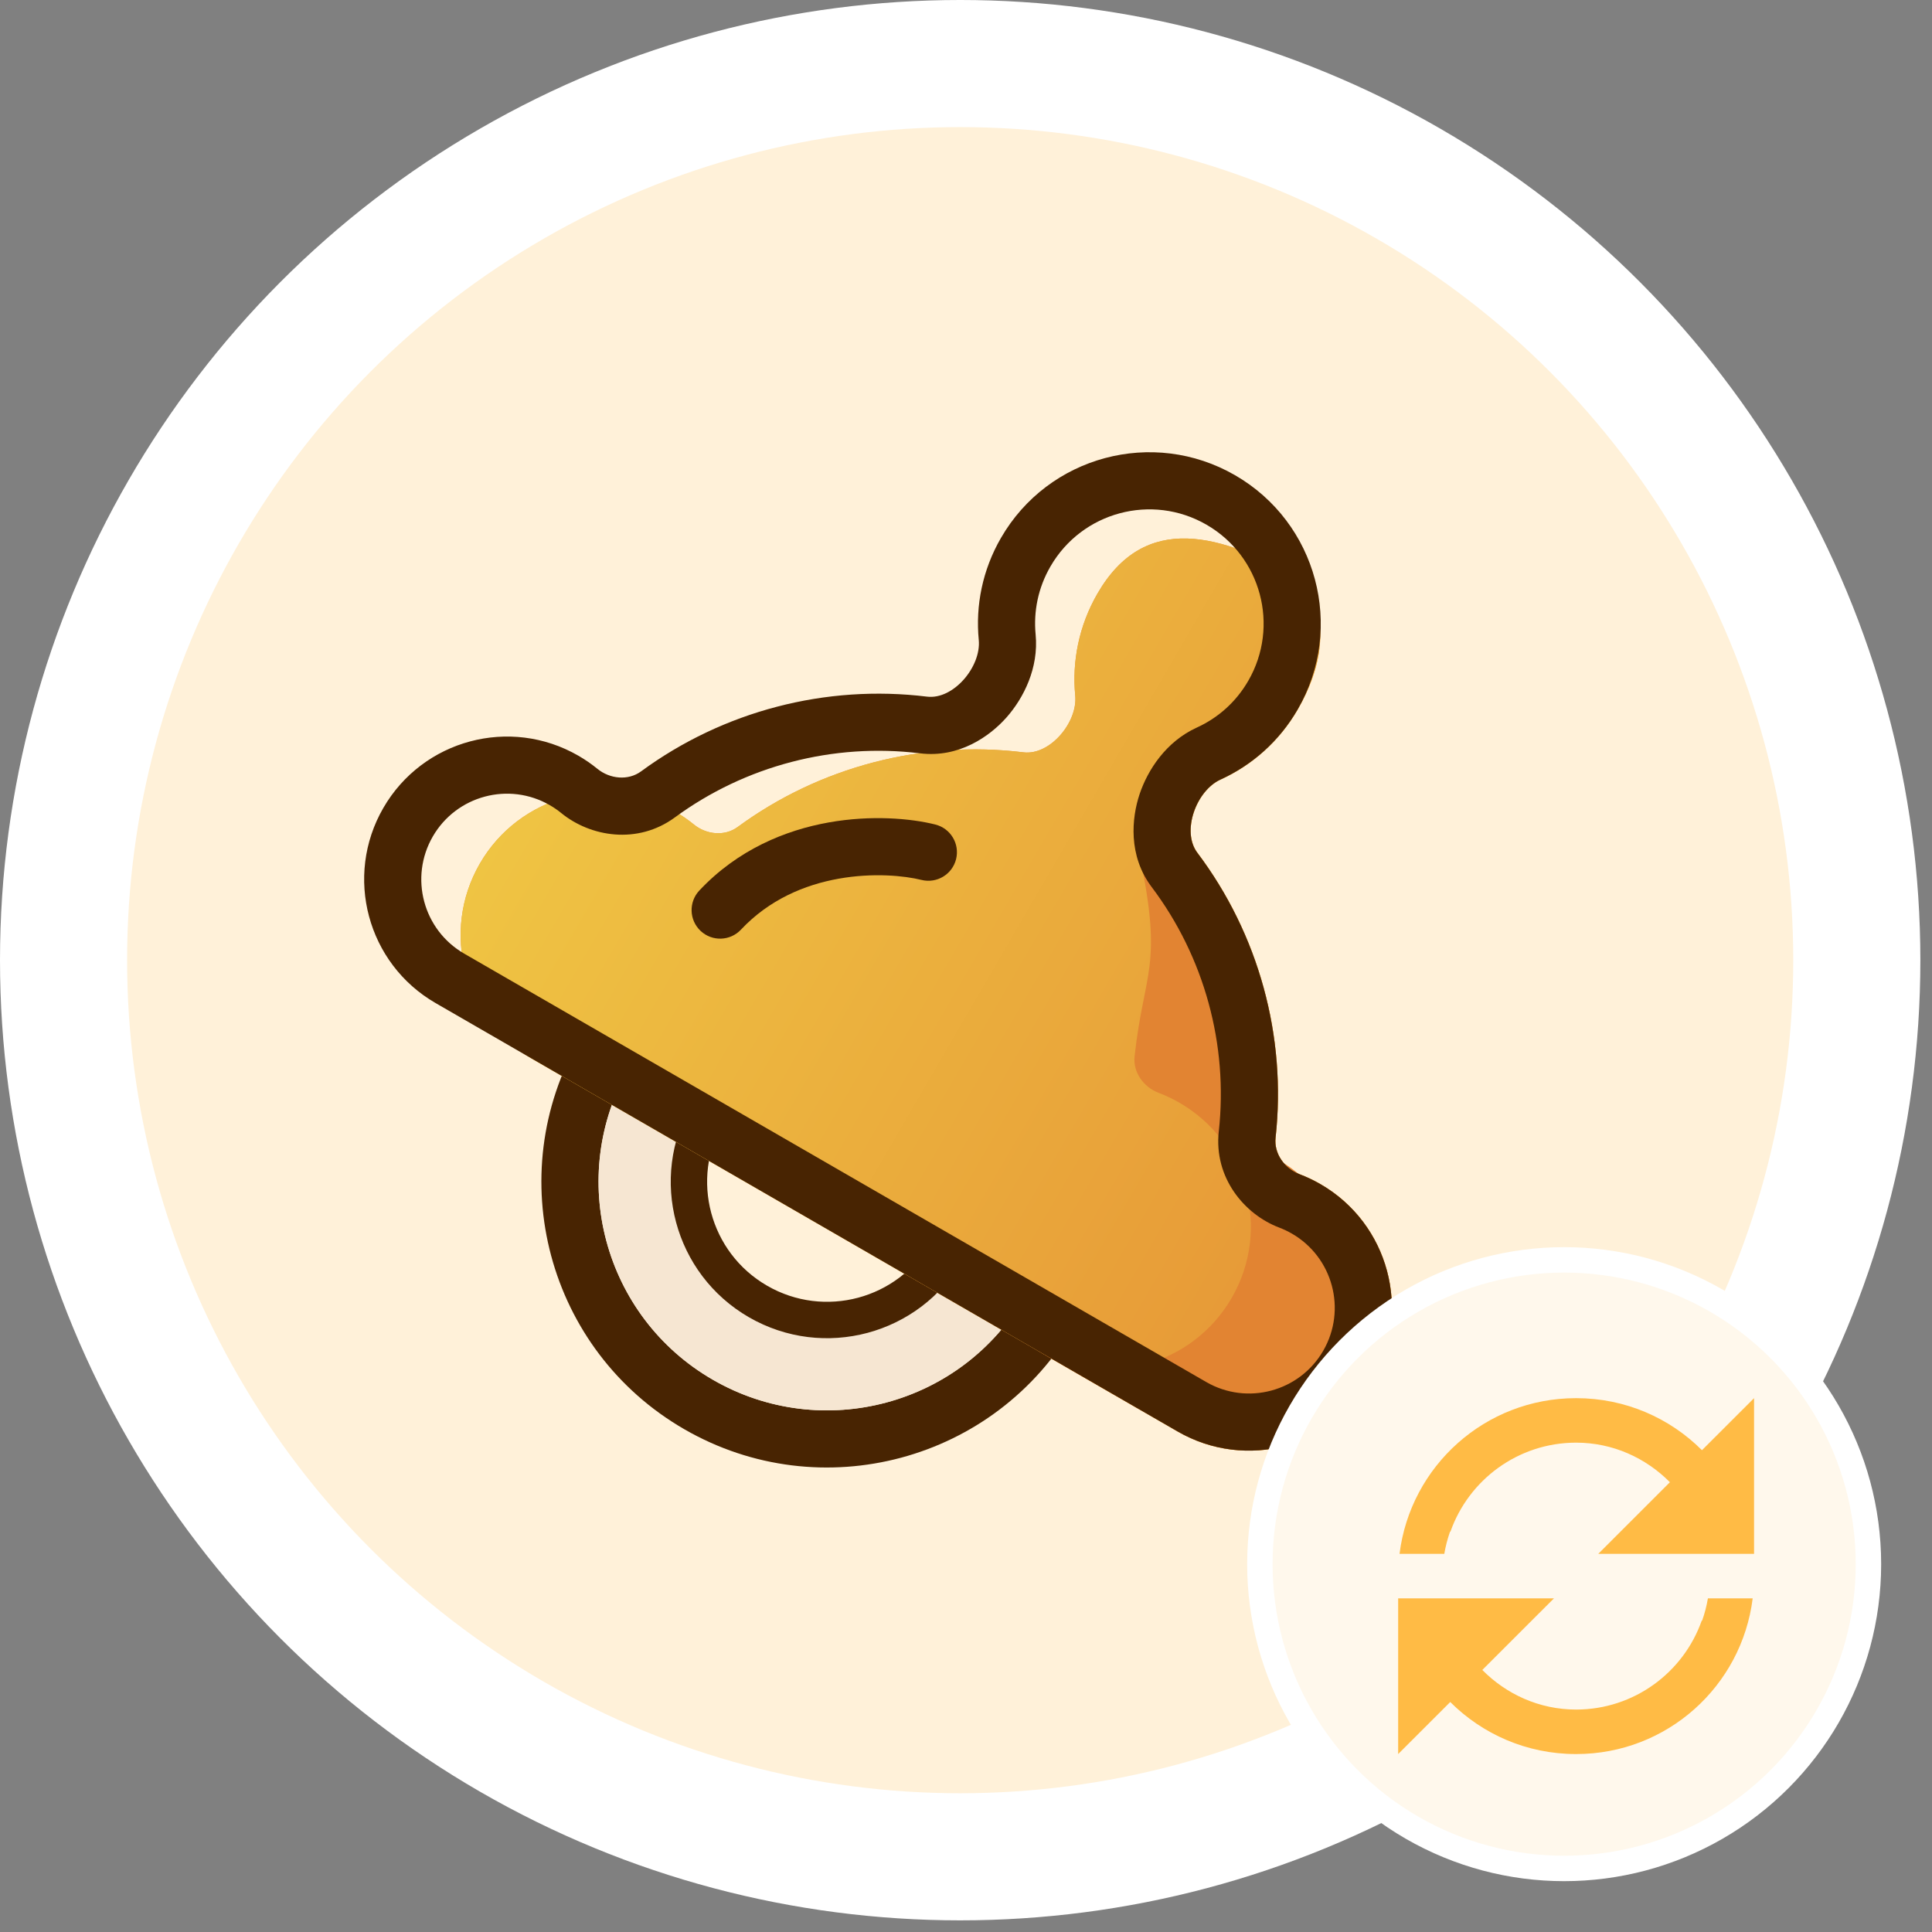 <svg width="76" height="76" viewBox="0 0 76 76" fill="none" xmlns="http://www.w3.org/2000/svg">
<rect x="0" y="0" width="76" height="76" fill="#808080" stroke="none"/>
<circle cx="37.771" cy="37.771" r="35.271" fill="#FFF1D9" stroke="white" stroke-width="5"/>
<path fill-rule="evenodd" clip-rule="evenodd" d="M42.265 52.108C39.162 57.482 32.291 59.324 26.917 56.221C21.543 53.118 19.701 46.247 22.804 40.873C25.907 35.499 32.778 33.657 38.152 36.76C43.526 39.863 45.367 46.734 42.265 52.108ZM28.04 54.275C32.339 56.757 37.837 55.284 40.319 50.985C42.801 46.686 41.328 41.188 37.029 38.706C32.73 36.224 27.232 37.697 24.75 41.996C22.268 46.295 23.741 51.793 28.04 54.275Z" fill="#482402"/>
<path fill-rule="evenodd" clip-rule="evenodd" d="M38.569 49.974C36.645 53.306 32.385 54.447 29.053 52.523C25.721 50.6 24.58 46.339 26.503 43.008C28.427 39.676 32.687 38.534 36.019 40.458C39.351 42.381 40.493 46.642 38.569 49.974ZM30.177 50.577C32.434 51.88 35.32 51.107 36.623 48.85C37.926 46.593 37.153 43.707 34.896 42.404C32.639 41.101 29.753 41.874 28.449 44.131C27.146 46.388 27.919 49.274 30.177 50.577Z" fill="#482402"/>
<path fill-rule="evenodd" clip-rule="evenodd" d="M35.611 41.165C32.67 39.466 28.908 40.474 27.21 43.416C25.512 46.357 26.52 50.119 29.461 51.817C32.403 53.515 36.164 52.507 37.862 49.566C39.561 46.624 38.553 42.863 35.611 41.165ZM24.752 41.996C27.234 37.697 32.731 36.224 37.03 38.706C41.33 41.188 42.803 46.686 40.321 50.985C37.838 55.284 32.341 56.757 28.042 54.275C23.743 51.793 22.27 46.296 24.752 41.996Z" fill="#F6E6D2"/>
<path d="M51.052 27.903C50.323 29.166 49.246 30.104 48.012 30.666C47.057 31.101 46.468 32.704 47.1 33.543C49.513 36.745 50.617 40.771 50.178 44.753C50.109 45.382 50.532 45.967 51.124 46.191C51.403 46.297 51.677 46.427 51.944 46.581C54.631 48.133 55.552 51.569 54.001 54.255C52.449 56.942 49.014 57.863 46.327 56.312L20.93 41.649C18.243 40.098 17.323 36.662 18.874 33.975C20.425 31.288 23.861 30.367 26.548 31.919C26.815 32.073 27.064 32.246 27.296 32.434C27.786 32.834 28.505 32.908 29.015 32.534C32.243 30.163 36.282 29.106 40.262 29.595C41.304 29.723 42.398 28.411 42.297 27.366C42.167 26.017 42.441 24.616 43.17 23.352C45.032 20.128 48.031 20.969 51.256 22.831C51.256 22.831 52.914 24.678 51.052 27.903Z" fill="#E89B37"/>
<path d="M51.052 27.903C50.323 29.166 49.246 30.104 48.012 30.666C47.057 31.101 46.468 32.704 47.1 33.543C49.513 36.745 50.617 40.771 50.178 44.753C50.109 45.382 50.532 45.967 51.124 46.191C51.403 46.297 51.677 46.427 51.944 46.581C54.631 48.133 55.552 51.569 54.001 54.255C52.449 56.942 49.014 57.863 46.327 56.312L20.93 41.649C18.243 40.098 17.323 36.662 18.874 33.975C20.425 31.288 23.861 30.367 26.548 31.919C26.815 32.073 27.064 32.246 27.296 32.434C27.786 32.834 28.505 32.908 29.015 32.534C32.243 30.163 36.282 29.106 40.262 29.595C41.304 29.723 42.398 28.411 42.297 27.366C42.167 26.017 42.441 24.616 43.17 23.352C45.032 20.128 48.031 20.969 51.256 22.831C51.256 22.831 52.914 24.678 51.052 27.903Z" fill="url(#paint0_linear)"/>
<path d="M48.524 43.798C48.963 39.816 47.859 35.789 45.445 32.588L44.831 33.652C45.76 38.081 45.005 38.164 44.632 41.55C44.562 42.179 44.986 42.765 45.577 42.989C45.856 43.095 46.131 43.225 46.398 43.379C49.085 44.931 50.005 48.366 48.454 51.053C46.903 53.74 43.467 54.661 40.78 53.11L44.672 55.357C47.359 56.908 50.795 55.987 52.346 53.3C53.898 50.614 52.977 47.178 50.29 45.626C50.023 45.472 49.749 45.342 49.469 45.236C48.878 45.012 48.454 44.427 48.524 43.798Z" fill="#E28432"/>
<path fill-rule="evenodd" clip-rule="evenodd" d="M47.081 28.62C47.902 28.246 48.618 27.624 49.105 26.779C50.346 24.629 49.61 21.881 47.46 20.64C45.311 19.399 42.562 20.135 41.321 22.285C40.833 23.129 40.652 24.06 40.739 24.959C40.866 26.279 40.265 27.461 39.597 28.218C38.943 28.958 37.734 29.824 36.192 29.634C32.782 29.215 29.317 30.122 26.549 32.154C25.078 33.235 23.226 32.919 22.08 31.985C21.942 31.872 21.791 31.767 21.629 31.674C20.017 30.743 17.955 31.295 17.024 32.907C16.094 34.52 16.646 36.581 18.258 37.512L47.45 54.365C49.062 55.296 51.123 54.744 52.054 53.132C52.985 51.52 52.432 49.458 50.82 48.527C50.658 48.434 50.492 48.355 50.325 48.292C48.943 47.767 47.744 46.321 47.944 44.506C48.32 41.094 47.373 37.639 45.305 34.895C44.37 33.655 44.516 32.175 44.829 31.239C45.15 30.282 45.873 29.17 47.081 28.62ZM48.012 30.666C49.245 30.104 50.322 29.166 51.051 27.902C52.913 24.678 51.808 20.555 48.584 18.694C45.359 16.832 41.236 17.937 39.375 21.161C38.645 22.424 38.371 23.826 38.502 25.175C38.603 26.22 37.509 27.532 36.467 27.404C32.487 26.915 28.448 27.972 25.219 30.343C24.709 30.718 23.991 30.643 23.5 30.243C23.269 30.055 23.02 29.882 22.753 29.728C20.066 28.176 16.63 29.097 15.078 31.784C13.527 34.471 14.448 37.907 17.135 39.458L46.326 56.312C49.013 57.863 52.449 56.942 54 54.255C55.551 51.568 54.631 48.133 51.944 46.581C51.677 46.427 51.402 46.297 51.123 46.191C50.532 45.967 50.108 45.382 50.178 44.752C50.617 40.771 49.513 36.744 47.099 33.543C46.467 32.704 47.056 31.101 48.012 30.666Z" fill="#482402"/>
<path fill-rule="evenodd" clip-rule="evenodd" d="M37.61 33.796C37.46 34.398 36.85 34.764 36.248 34.614C35.577 34.447 34.346 34.324 32.993 34.565C31.653 34.804 30.257 35.388 29.148 36.569C28.724 37.022 28.013 37.045 27.56 36.62C27.108 36.196 27.085 35.485 27.509 35.032C29.027 33.414 30.909 32.654 32.598 32.353C34.275 32.054 35.826 32.193 36.791 32.434C37.394 32.584 37.76 33.194 37.61 33.796Z" fill="#482402"/>
<circle cx="61.53" cy="61.53" r="11.97" fill="#FFF8EC" stroke="white"/>
<path d="M62.004 55C63.938 55 65.686 55.782 66.951 57.047L69 55L69 61.125L62.871 61.125L65.69 58.307C64.746 57.355 63.451 56.751 61.999 56.75C59.716 56.752 57.775 58.213 57.057 60.25H57.042C56.942 60.532 56.866 60.824 56.815 61.125L55.054 61.125C55.483 57.671 58.422 55 61.996 55H62.004Z" fill="#FFBB45"/>
<path d="M55 62.875L55 69L57.049 66.953C58.314 68.218 60.062 69 61.996 69L62.004 69C65.578 69 68.517 66.329 68.946 62.875L67.185 62.875C67.134 63.176 67.058 63.468 66.958 63.75H66.942C66.225 65.787 64.284 67.248 62.001 67.25C60.549 67.249 59.254 66.645 58.31 65.692L61.129 62.875L55 62.875Z" fill="#FFBB45"/>
<defs>
<linearGradient id="paint0_linear" x1="20.697" y1="30.814" x2="54.516" y2="50.477" gradientUnits="userSpaceOnUse">
<stop stop-color="#EFC443"/>
<stop offset="1" stop-color="#E69536"/>
</linearGradient>
</defs>
</svg>
